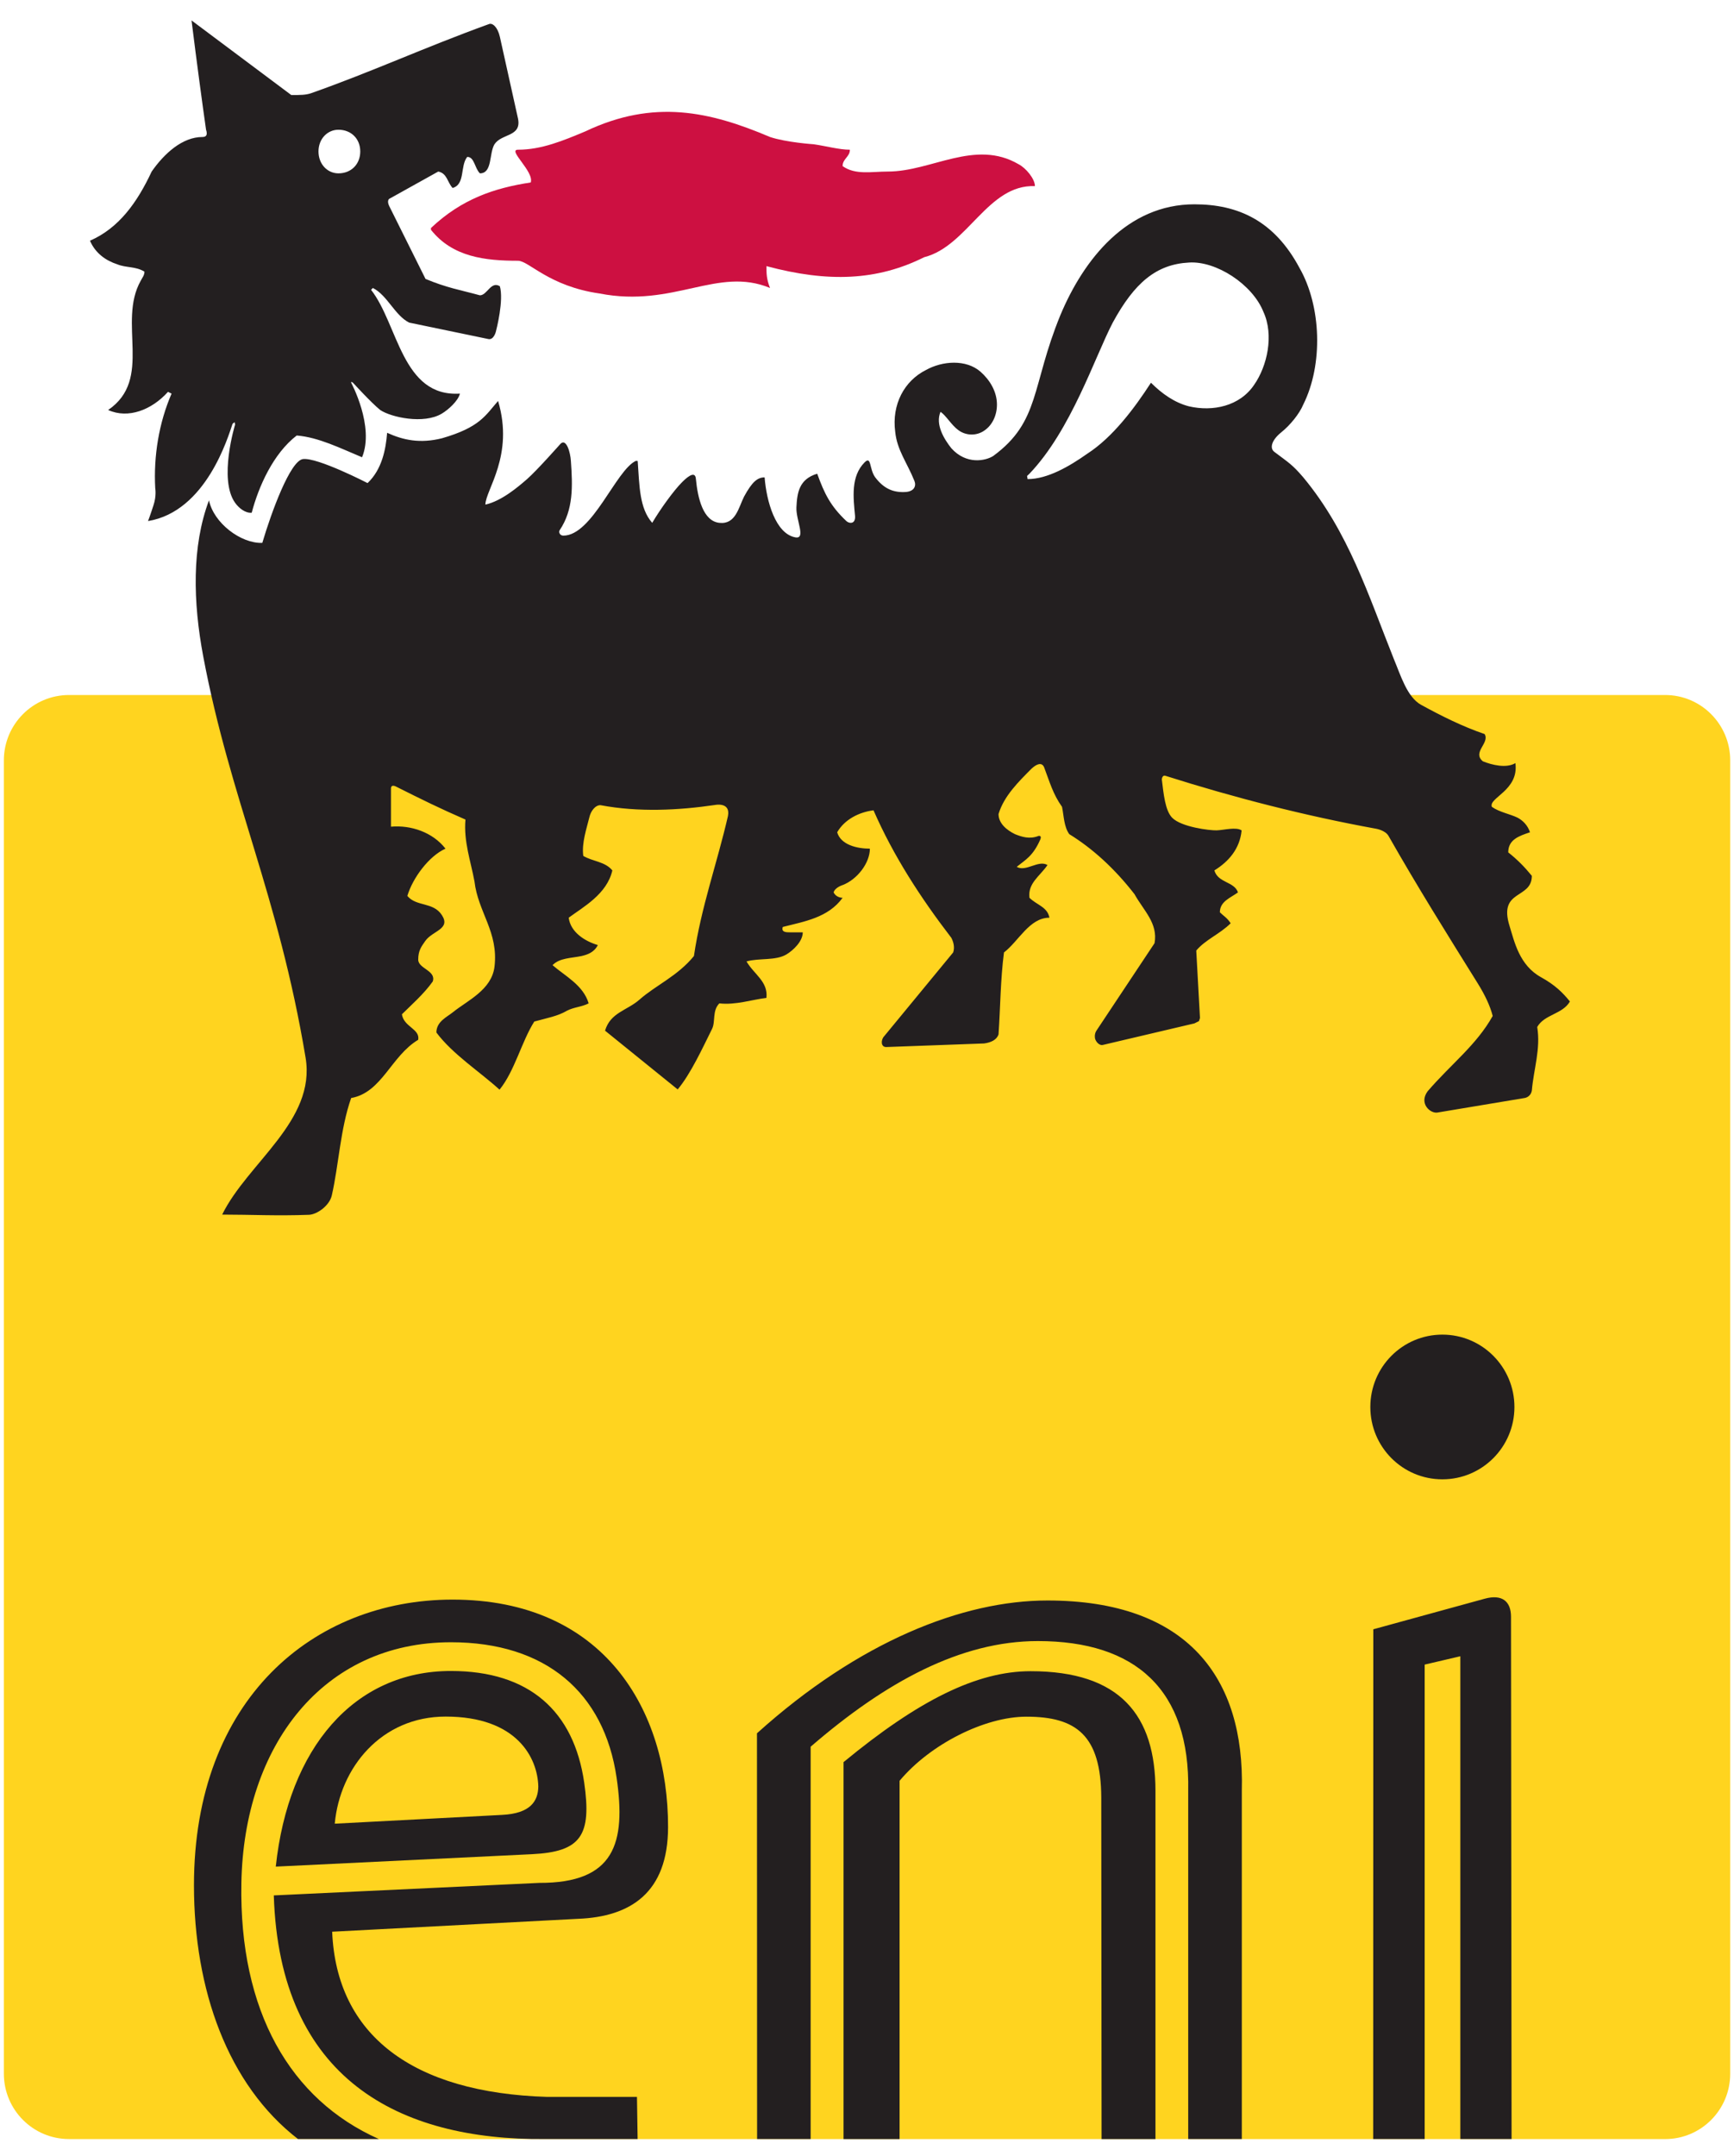 <svg width="70" height="87" viewBox="0 0 70 87" fill="none" xmlns="http://www.w3.org/2000/svg">
<path fill-rule="evenodd" clip-rule="evenodd" d="M67.22 86.313C68.671 86.313 69.847 85.134 69.847 83.674V30.682C69.847 29.226 68.671 28.044 67.22 28.044H2.786C1.334 28.044 0.156 29.225 0.156 30.682V83.674C0.156 85.133 1.334 86.312 2.786 86.312L67.22 86.313Z" fill="#FFD41F"/>
<path d="M41.779 7.51C41.779 7.215 41.412 6.777 41.12 6.627C39.364 5.6 37.602 6.922 35.846 6.922C35.184 6.922 34.526 7.07 34.015 6.702C34.015 6.407 34.309 6.331 34.309 6.041C33.872 6.041 33.353 5.893 32.847 5.821C32.844 5.821 31.747 5.748 31.085 5.528C28.668 4.502 26.402 3.981 23.621 5.305C22.74 5.673 21.864 6.041 20.911 6.041C20.472 6.041 21.57 6.922 21.425 7.363C19.961 7.586 18.643 8.024 17.398 9.2V9.273C18.274 10.377 19.594 10.522 20.911 10.522C21.35 10.522 22.156 11.55 24.205 11.843C27.206 12.429 28.965 10.739 31.085 11.62C30.941 11.255 30.941 11.035 30.941 10.739C33.433 11.405 35.407 11.328 37.313 10.377C39.069 9.931 39.875 7.435 41.779 7.51Z" fill="#CD1041"/>
<path d="M35.333 19.263C35.083 18.923 35.184 18.379 34.904 18.656C34.341 19.221 34.447 20.074 34.517 20.81C34.548 21.167 34.272 21.131 34.161 21.02C33.523 20.413 33.282 19.923 32.99 19.115C32.26 19.332 32.179 19.877 32.151 20.47C32.125 20.975 32.551 21.758 32.11 21.683C31.306 21.54 30.94 20.216 30.867 19.263C30.578 19.263 30.364 19.439 30.036 20.04C29.816 20.48 29.695 21.172 29.039 21.097C28.38 21.025 28.166 20.092 28.093 19.33C28.067 18.933 27.664 19.325 27.52 19.472C27.2 19.794 26.675 20.514 26.329 21.097C25.815 20.512 25.815 19.633 25.743 18.602L25.67 18.596C24.864 18.967 23.914 21.613 22.741 21.613C22.594 21.613 22.545 21.465 22.594 21.393C23.152 20.564 23.119 19.625 23.046 18.596C23.026 18.26 22.863 17.674 22.628 17.907C22.628 17.907 21.667 18.993 21.277 19.332C20.923 19.641 20.251 20.216 19.595 20.361C19.595 19.776 20.765 18.379 20.107 16.179C19.595 16.764 19.376 17.241 17.844 17.684C16.961 17.905 16.284 17.762 15.628 17.464C15.576 18.12 15.424 18.939 14.838 19.493C14.838 19.493 12.815 18.449 12.229 18.524C11.715 18.596 10.958 20.659 10.589 21.906C9.716 21.937 8.621 21.095 8.437 20.188C7.737 22.046 7.789 24.293 8.207 26.5C9.297 32.269 11.237 36.084 12.337 42.681C12.758 45.229 9.997 46.916 8.969 49.01C10.142 49.01 11.162 49.067 12.477 49.018C12.805 49.002 13.301 48.647 13.394 48.238C13.675 47.014 13.737 45.553 14.176 44.306C15.419 44.086 15.783 42.614 16.883 41.956C16.961 41.513 16.299 41.44 16.225 40.927C16.591 40.562 17.105 40.116 17.47 39.603C17.617 39.162 16.883 39.087 16.883 38.722C16.883 38.356 17.012 38.193 17.165 37.973C17.454 37.553 18.211 37.496 17.837 36.923C17.485 36.384 16.811 36.594 16.444 36.151C16.664 35.415 17.325 34.537 17.984 34.244C17.47 33.583 16.591 33.285 15.783 33.357V31.821C15.783 31.616 16.005 31.748 16.005 31.748C17.028 32.261 17.764 32.624 18.79 33.07C18.712 33.951 19.006 34.76 19.154 35.565C19.298 36.812 20.133 37.607 19.962 39.012C19.843 39.948 18.87 40.37 18.286 40.842C18.04 41.041 17.617 41.22 17.617 41.663C18.273 42.541 19.36 43.236 20.166 43.969C20.773 43.226 21.057 42.026 21.569 41.22C22.083 41.078 22.522 41.002 22.889 40.782C23.18 40.634 23.475 40.634 23.764 40.487C23.547 39.753 22.814 39.385 22.305 38.945C22.594 38.649 23.046 38.667 23.475 38.577C23.712 38.522 23.986 38.431 24.134 38.134C23.62 37.983 23.033 37.62 22.958 37.03C23.547 36.594 24.5 36.081 24.72 35.122C24.425 34.76 23.914 34.76 23.547 34.537C23.475 34.021 23.682 33.43 23.793 32.974C23.849 32.733 24.023 32.489 24.239 32.489C25.779 32.78 27.401 32.697 28.863 32.481C28.863 32.481 29.498 32.349 29.387 32.927C28.948 34.837 28.305 36.594 28.013 38.577C27.355 39.385 26.476 39.753 25.815 40.336C25.306 40.782 24.645 40.852 24.425 41.588L27.357 43.959C27.884 43.334 28.38 42.249 28.747 41.513C28.889 41.22 28.747 40.782 29.039 40.487C29.695 40.562 30.356 40.336 30.94 40.266C31.015 39.603 30.431 39.31 30.136 38.794C30.65 38.649 31.306 38.774 31.748 38.512C32.027 38.343 32.407 37.983 32.407 37.62H31.89C31.748 37.62 31.526 37.62 31.601 37.403C32.477 37.18 33.432 37.03 34.016 36.226C33.871 36.226 33.721 36.151 33.652 36.009C33.711 35.804 34.016 35.713 34.016 35.713C34.6 35.49 35.116 34.829 35.116 34.244C34.6 34.244 33.944 34.093 33.796 33.583C34.091 33.07 34.677 32.769 35.263 32.697C36.067 34.537 37.164 36.226 38.404 37.841C38.479 37.983 38.554 38.209 38.479 38.431L35.697 41.808C35.553 41.956 35.553 42.249 35.772 42.249L39.727 42.104C40.008 42.067 40.241 41.956 40.31 41.736C40.386 40.634 40.386 39.53 40.53 38.431C41.119 37.983 41.558 37.03 42.364 37.03C42.286 36.594 41.853 36.519 41.558 36.226C41.483 35.635 41.995 35.34 42.286 34.905C41.922 34.684 41.411 35.197 41.044 34.977C41.411 34.684 41.703 34.537 41.995 33.876C42.07 33.694 41.922 33.731 41.922 33.731C41.558 33.876 41.238 33.764 40.972 33.658C40.623 33.487 40.31 33.215 40.31 32.847C40.53 32.114 41.127 31.536 41.638 31.02C41.845 30.828 42.054 30.74 42.15 30.96C42.374 31.551 42.506 32.041 42.873 32.557C42.948 32.919 42.948 33.357 43.165 33.658C44.115 34.244 44.996 35.047 45.799 36.081C46.166 36.742 46.755 37.255 46.608 38.058L44.262 41.588C44.164 41.736 44.206 41.904 44.206 41.904C44.231 42.016 44.366 42.202 44.526 42.163L48.217 41.295L48.4 41.204L48.442 41.078L48.292 38.356C48.658 37.916 49.245 37.69 49.681 37.255C49.537 37.03 49.392 36.959 49.245 36.812C49.245 36.369 49.681 36.226 49.976 36.009C49.826 35.565 49.173 35.635 49.023 35.122C49.609 34.76 50.051 34.244 50.123 33.508C49.906 33.357 49.408 33.495 49.116 33.505C48.837 33.513 47.68 33.373 47.315 32.992C47.036 32.699 46.974 32.041 46.902 31.453C46.902 31.453 46.91 31.261 47.05 31.305C49.826 32.186 52.688 32.919 55.539 33.438C55.539 33.438 55.922 33.497 56.054 33.731C57.224 35.788 58.396 37.659 59.654 39.678C59.949 40.152 60.155 40.588 60.259 40.995C59.6 42.173 58.585 42.928 57.632 44.034C57.27 44.527 57.74 44.939 58.027 44.892L61.542 44.306C61.542 44.306 61.788 44.281 61.839 44.006C61.914 43.132 62.201 42.324 62.056 41.44C62.348 40.927 63.079 40.927 63.376 40.411C63.079 40.043 62.764 39.738 62.214 39.434C61.33 38.95 61.132 37.983 60.943 37.377C60.468 35.869 61.839 36.301 61.839 35.34C61.542 34.977 61.253 34.684 60.886 34.394C60.886 33.876 61.325 33.731 61.764 33.583C61.674 33.303 61.473 33.101 61.253 32.989C60.959 32.847 60.522 32.769 60.225 32.557C60.08 32.189 61.325 31.896 61.175 30.792C60.811 31.012 60.225 30.867 59.861 30.719C59.419 30.351 60.15 29.983 59.933 29.62C59.055 29.323 58.177 28.884 57.371 28.442C56.8 28.133 56.536 27.226 56.273 26.604C55.245 24.033 54.442 21.465 52.613 19.263C52.174 18.749 52.027 18.672 51.441 18.231C51.252 18.086 51.324 17.77 51.719 17.448C52.086 17.156 52.461 16.689 52.613 16.321C53.419 14.707 53.342 12.356 52.461 10.814C51.441 8.902 49.976 8.244 48.217 8.244C45.513 8.244 43.754 10.446 42.803 12.724C41.63 15.588 41.995 17.005 40.096 18.399C39.789 18.596 39.009 18.762 38.404 18.086C38.115 17.721 37.748 17.13 37.968 16.617C38.19 16.764 38.412 17.158 38.686 17.355C38.824 17.458 38.989 17.519 39.16 17.531C39.331 17.544 39.503 17.507 39.654 17.425C40.05 17.205 40.246 16.767 40.246 16.326C40.246 15.79 39.949 15.323 39.582 14.999C38.996 14.489 38.04 14.562 37.381 14.93C36.506 15.367 35.992 16.321 36.139 17.425C36.212 18.161 36.62 18.672 36.914 19.405C36.994 19.607 36.909 19.82 36.578 19.851C36.067 19.887 35.682 19.721 35.333 19.263ZM15.713 8.023L17.692 6.922C18.056 6.995 18.056 7.36 18.273 7.585C18.79 7.435 18.567 6.699 18.862 6.331C19.154 6.331 19.154 6.774 19.373 6.995C19.885 6.995 19.738 6.189 19.962 5.821C20.251 5.38 21.057 5.528 20.913 4.792L20.179 1.485C20.091 1.094 19.88 0.912 19.738 0.972C17.105 1.926 15.052 2.882 12.562 3.76C12.345 3.835 12.126 3.835 11.759 3.835L7.732 0.824C7.951 2.586 8.171 4.206 8.318 5.235C8.391 5.453 8.318 5.528 8.171 5.528C7.365 5.528 6.634 6.189 6.123 6.922C5.537 8.171 4.805 9.2 3.633 9.713C3.852 10.229 4.289 10.521 4.731 10.664C5.097 10.814 5.464 10.739 5.831 10.96C5.831 11.107 5.756 11.185 5.681 11.328C4.731 13.017 6.195 15.295 4.366 16.544C5.172 16.91 6.123 16.544 6.782 15.811L6.926 15.883C6.417 17.057 6.195 18.402 6.267 19.703C6.267 19.703 6.324 20.009 6.195 20.39C6.195 20.39 6.058 20.815 5.976 21.025C8.326 20.639 9.209 17.62 9.388 17.101L9.47 17.034L9.491 17.13C9.491 17.13 8.812 19.34 9.491 20.289C9.643 20.501 9.904 20.714 10.162 20.688C10.439 19.633 11.028 18.304 11.978 17.573C12.857 17.643 13.737 18.086 14.616 18.451C15.13 17.205 14.176 15.443 14.176 15.443L14.184 15.406L14.249 15.443C14.249 15.443 14.98 16.246 15.349 16.544C15.783 16.837 17.105 17.13 17.837 16.689C18.095 16.536 18.495 16.179 18.567 15.883C16.225 16.031 16.075 13.092 14.98 11.695L15.052 11.62C15.641 11.916 15.935 12.724 16.517 13.017C16.517 13.017 19.59 13.655 19.717 13.681C19.934 13.725 20.017 13.385 20.017 13.385C20.045 13.281 20.342 12.115 20.179 11.55C19.815 11.328 19.668 11.916 19.373 11.916C18.567 11.695 18.056 11.62 17.178 11.255L15.713 8.316C15.605 8.093 15.713 8.023 15.713 8.023ZM41.462 19.206L41.558 19.115C43.242 17.352 44.193 14.414 44.921 13.017C45.799 11.405 46.68 10.664 47.997 10.594C49.098 10.521 50.56 11.475 51.001 12.579C51.441 13.533 51.148 14.779 50.635 15.518C50.051 16.396 48.953 16.617 47.997 16.396C47.414 16.246 46.902 15.883 46.463 15.443C45.799 16.471 44.921 17.643 43.898 18.304C43.165 18.822 42.286 19.332 41.483 19.332L41.462 19.206ZM14.543 6.111C14.543 6.627 14.176 6.995 13.662 6.995C13.221 6.995 12.857 6.627 12.857 6.111C12.857 5.6 13.221 5.235 13.662 5.235C14.176 5.235 14.543 5.6 14.543 6.111ZM9.744 75.987C9.842 70.443 13.032 66.266 18.205 66.266C22.02 66.266 24.389 68.282 24.892 71.734C25.277 74.375 24.812 75.987 21.765 75.976L11.053 76.481C11.286 83.888 16.103 86.368 22.002 86.311H25.74L25.714 84.611H22.09C16.648 84.445 13.584 82.113 13.409 77.946L23.343 77.425C25.443 77.342 26.967 76.383 26.969 73.724C26.974 69 24.386 64.54 18.257 64.545C12.655 64.553 7.83 68.562 7.83 76.072C7.83 80.293 9.199 84.124 12.029 86.311H15.294C11.712 84.72 9.651 81.151 9.744 75.987ZM34.053 71.103V86.312H36.315V71.857C37.545 70.385 39.748 69.269 41.435 69.269C43.449 69.269 44.449 70.02 44.457 72.541L44.47 86.312H46.645V72.259C46.645 69.222 45.231 67.434 41.605 67.434C39.441 67.434 37.09 68.6 34.053 71.103Z" fill="#231F20"/>
<path d="M32.725 70.481C35.742 67.874 38.776 66.218 41.897 66.218C45.849 66.218 48.044 68.185 47.967 72.259V86.31H50.131V72.246C50.252 67.716 47.954 64.581 42.284 64.581C38.867 64.581 34.677 66.229 30.558 69.94L30.563 86.31H32.725V70.481ZM57.513 67.168L58.952 66.831V86.311H61.021L60.998 65.238C60.998 64.621 60.644 64.315 59.936 64.509L55.439 65.743L55.434 86.311H57.513V67.168ZM58.228 59.692C59.834 59.692 61.136 58.386 61.136 56.774C61.136 55.16 59.834 53.853 58.228 53.853C56.619 53.853 55.319 55.16 55.319 56.774C55.319 58.386 56.619 59.692 58.228 59.692ZM23.583 71.924C23.164 69.052 21.374 67.425 18.2 67.425C14.294 67.425 11.642 70.535 11.133 75.319L21.472 74.818C23.456 74.722 23.892 74.064 23.583 71.924ZM21.731 72.092C21.72 72.686 21.405 73.175 20.271 73.232L13.514 73.587C13.721 71.315 15.402 69.265 17.991 69.265C20.868 69.265 21.705 70.931 21.731 72.092Z" fill="#231F20"/>
</svg>
